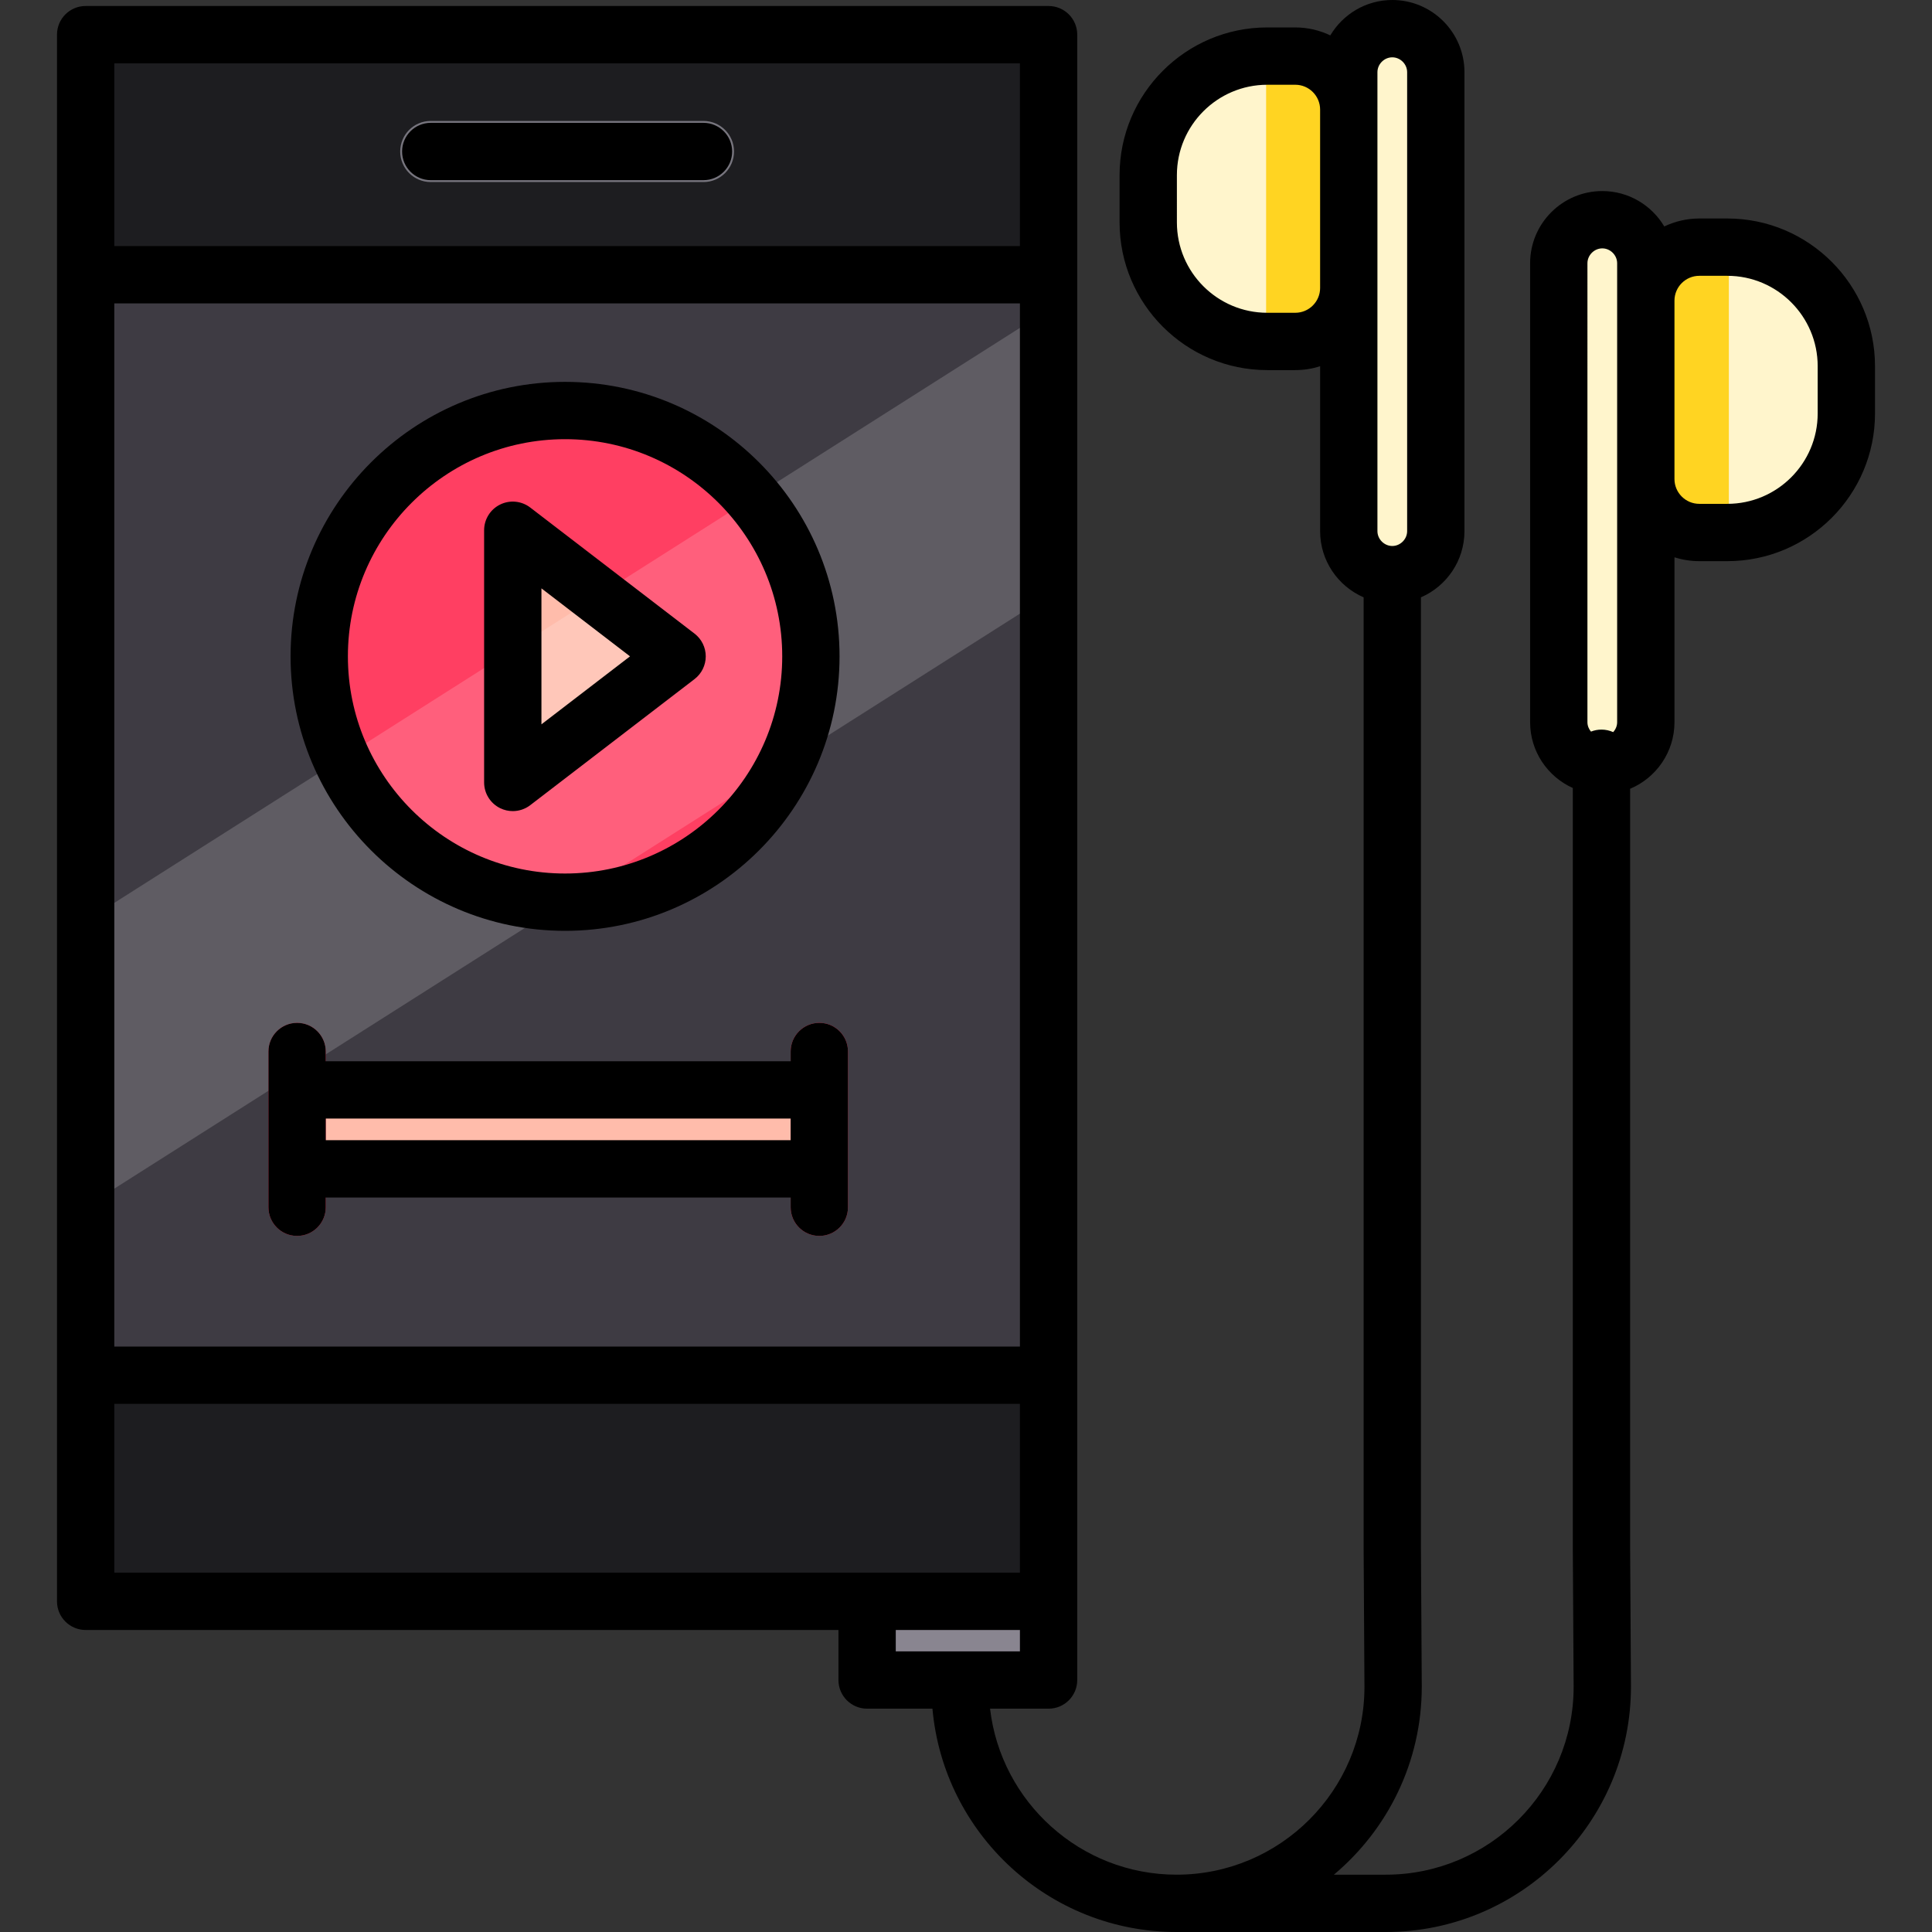 <?xml version="1.0" encoding="iso-8859-1"?>
<!-- Uploaded to: SVG Repo, www.svgrepo.com, Generator: SVG Repo Mixer Tools -->
<svg version="1.1" id="Layer_1" xmlns="http://www.w3.org/2000/svg" xmlns:xlink="http://www.w3.org/1999/xlink" 
	 viewBox="0 0 512 512" xml:space="preserve">
<rect x="0" y="0" width="512" height="512" fill="#333333" stroke="none"/>
<rect x="22.698" y="9.185" style="fill:#3E3B43;" width="255.186" height="415.183"/>
<circle style="fill:#FF3F62;" cx="149.749" cy="173.942" r="65.143"/>
<g>
	<rect x="22.698" y="364.45" style="fill:#1D1D20;" width="255.186" height="59.918"/>
	<rect x="22.698" y="9.185" style="fill:#1D1D20;" width="255.186" height="63.621"/>
</g>
<g>
	<path style="fill:#FFBCAB;" d="M137.84,142.017l40.345,30.962c0.632,0.485,0.632,1.436,0,1.921l-40.345,30.962
		c-0.796,0.612-1.947,0.044-1.947-0.96v-61.924C135.893,141.974,137.044,141.406,137.84,142.017z"/>
	<rect x="78.732" y="288.836" style="fill:#FFBCAB;" width="138.398" height="20.928"/>
</g>
<g>
	<path style="fill:#FF3F62;" d="M78.734,327.533c-4.195,0-7.595-3.4-7.595-7.595V278.66c0-4.194,3.399-7.595,7.595-7.595
		s7.595,3.4,7.595,7.595v41.278C86.329,324.133,82.929,327.533,78.734,327.533z"/>
	<path style="fill:#FF3F62;" d="M217.129,327.533c-4.195,0-7.595-3.4-7.595-7.595V278.66c0-4.194,3.399-7.595,7.595-7.595
		c4.195,0,7.595,3.4,7.595,7.595v41.278C224.724,324.133,221.324,327.533,217.129,327.533z"/>
</g>
<g>
	<path style="fill:#898590;stroke:#77757E;stroke-miterlimit:10;" d="M186.43,47.744h-72.278c-4.195,0-7.595-3.4-7.595-7.595
		s3.399-7.595,7.595-7.595h72.278c4.195,0,7.595,3.4,7.595,7.595S190.626,47.744,186.43,47.744z"/>
	<rect x="229.788" y="424.368" style="fill:#898590;stroke:#77757E;stroke-miterlimit:10;" width="48.09" height="20.855"/>
</g>
<polygon style="opacity:0.17;fill:#FFFFFF;enable-background:new    ;" points="277.884,157.8 22.698,319.823 22.698,244.09 
	277.884,82.068 "/>
<g>
	<path style="fill:#FFF5CC;" d="M368.97,7.595c-6.342,0-11.532,5.189-11.532,11.532v9.917c0-7.797-6.38-14.177-14.177-14.177h-7.424
		c-17.349,0-31.544,14.194-31.544,31.544v12.532c0,17.349,14.194,31.544,31.544,31.544h7.424c7.797,0,14.177-6.38,14.177-14.177
		v64.448c0,6.342,5.19,11.532,11.532,11.532c6.342,0,11.531-5.189,11.531-11.532V19.126C380.502,12.784,375.313,7.595,368.97,7.595z
		"/>
	<path style="fill:#FFF5CC;" d="M457.756,65.498h-7.424c-7.797,0-14.177,6.38-14.177,14.177v-9.917
		c0-6.342-5.189-11.532-11.531-11.532c-6.342,0-11.532,5.189-11.532,11.532v121.631c0,6.342,5.19,11.532,11.532,11.532
		c6.342,0,11.531-5.189,11.531-11.532v-64.45c0,7.797,6.38,14.177,14.177,14.177h7.424c17.349,0,31.544-14.194,31.544-31.544V97.041
		C489.3,79.693,475.105,65.498,457.756,65.498z"/>
</g>
<g>
	<path style="fill:#FFD422;" d="M458.164,65.498h-7.424c-7.797,0-14.177,6.38-14.177,14.177v47.265
		c0,7.797,6.38,14.177,14.177,14.177h7.424V65.498z"/>
	<path style="fill:#FFD422;" d="M335.534,90.484h7.424c7.797,0,14.177-6.38,14.177-14.177V29.042c0-7.797-6.38-14.177-14.177-14.177
		h-7.424V90.484z"/>
</g>
<path d="M132.533,214.169c1.065,0.526,2.215,0.783,3.358,0.783c1.641,0,3.272-0.532,4.625-1.57l43.544-33.417
	c1.873-1.437,2.971-3.664,2.971-6.025c0-2.361-1.098-4.587-2.971-6.025l-43.544-33.417c-2.295-1.76-5.387-2.067-7.984-0.787
	c-2.593,1.279-4.236,3.92-4.236,6.812v66.834C128.298,210.249,129.94,212.89,132.533,214.169z M143.487,155.925l23.474,18.015
	l-23.474,18.015V155.925z"/>
<path d="M457.756,57.903h-7.424c-3.322,0-6.462,0.771-9.283,2.107c-3.338-5.604-9.442-9.378-16.425-9.378
	c-10.547,0-19.127,8.58-19.127,19.126v121.631c0,7.762,4.655,14.444,11.313,17.44v201.568l0.219,36.628
	c0,27.451-22.334,49.785-49.785,49.785h-13.748c14.223-11.933,23.287-29.832,23.287-49.83l-0.219-36.628v-252.05
	c6.777-2.945,11.532-9.697,11.532-17.545V19.126C388.096,8.58,379.517,0,368.97,0c-6.983,0-13.086,3.774-16.425,9.378
	c-2.82-1.337-5.959-2.107-9.283-2.107h-7.424c-21.581,0-39.139,17.557-39.139,39.139v12.531c0,21.581,17.558,39.139,39.139,39.139
	h7.424c2.295,0,4.504-0.362,6.582-1.023v43.701c0,7.848,4.754,14.599,11.531,17.545v252.095l0.219,36.628
	c0,27.451-22.334,49.785-49.785,49.785c-25.491,0-46.557-19.262-49.437-43.993h15.513c4.195,0,7.595-3.4,7.595-7.595v-20.855V9.184
	c0-4.194-3.399-7.595-7.595-7.595H22.699c-4.195,0-7.595,3.4-7.595,7.595v415.183c0,4.194,3.399,7.595,7.595,7.595h199.499v13.261
	c0,4.194,3.399,7.595,7.595,7.595h17.315C250.049,485.94,277.936,512,311.811,512h55.435c35.827,0,64.974-29.147,64.974-65.02
	l-0.219-36.628V209.033c6.894-2.893,11.751-9.71,11.751-17.643v-43.701c2.078,0.661,4.288,1.023,6.582,1.023h7.424
	c21.581,0,39.138-17.557,39.138-39.139V97.041C496.894,75.461,479.337,57.903,457.756,57.903z M365.034,19.126
	c0-2.134,1.802-3.936,3.936-3.936s3.937,1.803,3.937,3.936v121.631c0,2.134-1.803,3.936-3.937,3.936
	c-2.133,0-3.936-1.803-3.936-3.936v-64.45V29.043V19.126z M343.262,82.89h-7.424c-13.206,0-23.949-10.743-23.949-23.949V46.409
	c0-13.206,10.743-23.949,23.949-23.949h7.424c3.629,0,6.582,2.953,6.582,6.582v47.265C349.845,79.937,346.892,82.89,343.262,82.89z
	 M30.294,80.4H270.29v276.451H30.294C30.294,356.851,30.294,80.4,30.294,80.4z M270.29,16.778V65.21H30.294V16.778H270.29z
	 M30.294,372.041H270.29v44.731h-40.498H30.294V372.041z M237.387,431.962h32.903v5.666h-32.903L237.387,431.962L237.387,431.962z
	 M420.687,69.758c0-2.134,1.802-3.936,3.937-3.936c2.135,0,3.937,1.803,3.937,3.936v9.917v47.265v64.45
	c0,1.003-0.408,1.924-1.052,2.628c-0.949-0.425-1.997-0.667-3.104-0.667c-0.982,0-1.918,0.192-2.78,0.532
	c-0.575-0.686-0.939-1.551-0.939-2.492V69.758z M481.705,109.574c0,13.206-10.743,23.949-23.948,23.949h-7.424
	c-3.629,0-6.582-2.953-6.582-6.582V79.675c0-3.629,2.953-6.582,6.582-6.582h7.424c13.205,0,23.948,10.743,23.948,23.949V109.574z"/>
<path d="M217.129,271.065c-4.195,0-7.595,3.4-7.595,7.595v2.58H86.329v-2.58c0-4.194-3.399-7.595-7.595-7.595
	s-7.595,3.4-7.595,7.595v10.175v20.928v10.175c0,4.194,3.399,7.595,7.595,7.595s7.595-3.4,7.595-7.595v-2.58h123.205v2.58
	c0,4.194,3.399,7.595,7.595,7.595c4.195,0,7.595-3.4,7.595-7.595v-10.175v-20.928V278.66
	C224.724,274.466,221.324,271.065,217.129,271.065z M86.329,302.168v-5.739h123.205v5.739H86.329z"/>
<path d="M149.747,246.682c40.109,0,72.741-32.632,72.741-72.741s-32.632-72.741-72.741-72.741c-40.11,0-72.742,32.631-72.742,72.741
	S109.638,246.682,149.747,246.682z M149.747,116.388c31.734,0,57.551,25.817,57.551,57.551s-25.817,57.552-57.551,57.552
	s-57.552-25.818-57.552-57.552S118.014,116.388,149.747,116.388z"/>
<path d="M114.152,47.744h72.278c4.195,0,7.595-3.4,7.595-7.595s-3.399-7.595-7.595-7.595h-72.278c-4.195,0-7.595,3.4-7.595,7.595
	S109.957,47.744,114.152,47.744z"/>
</svg>
